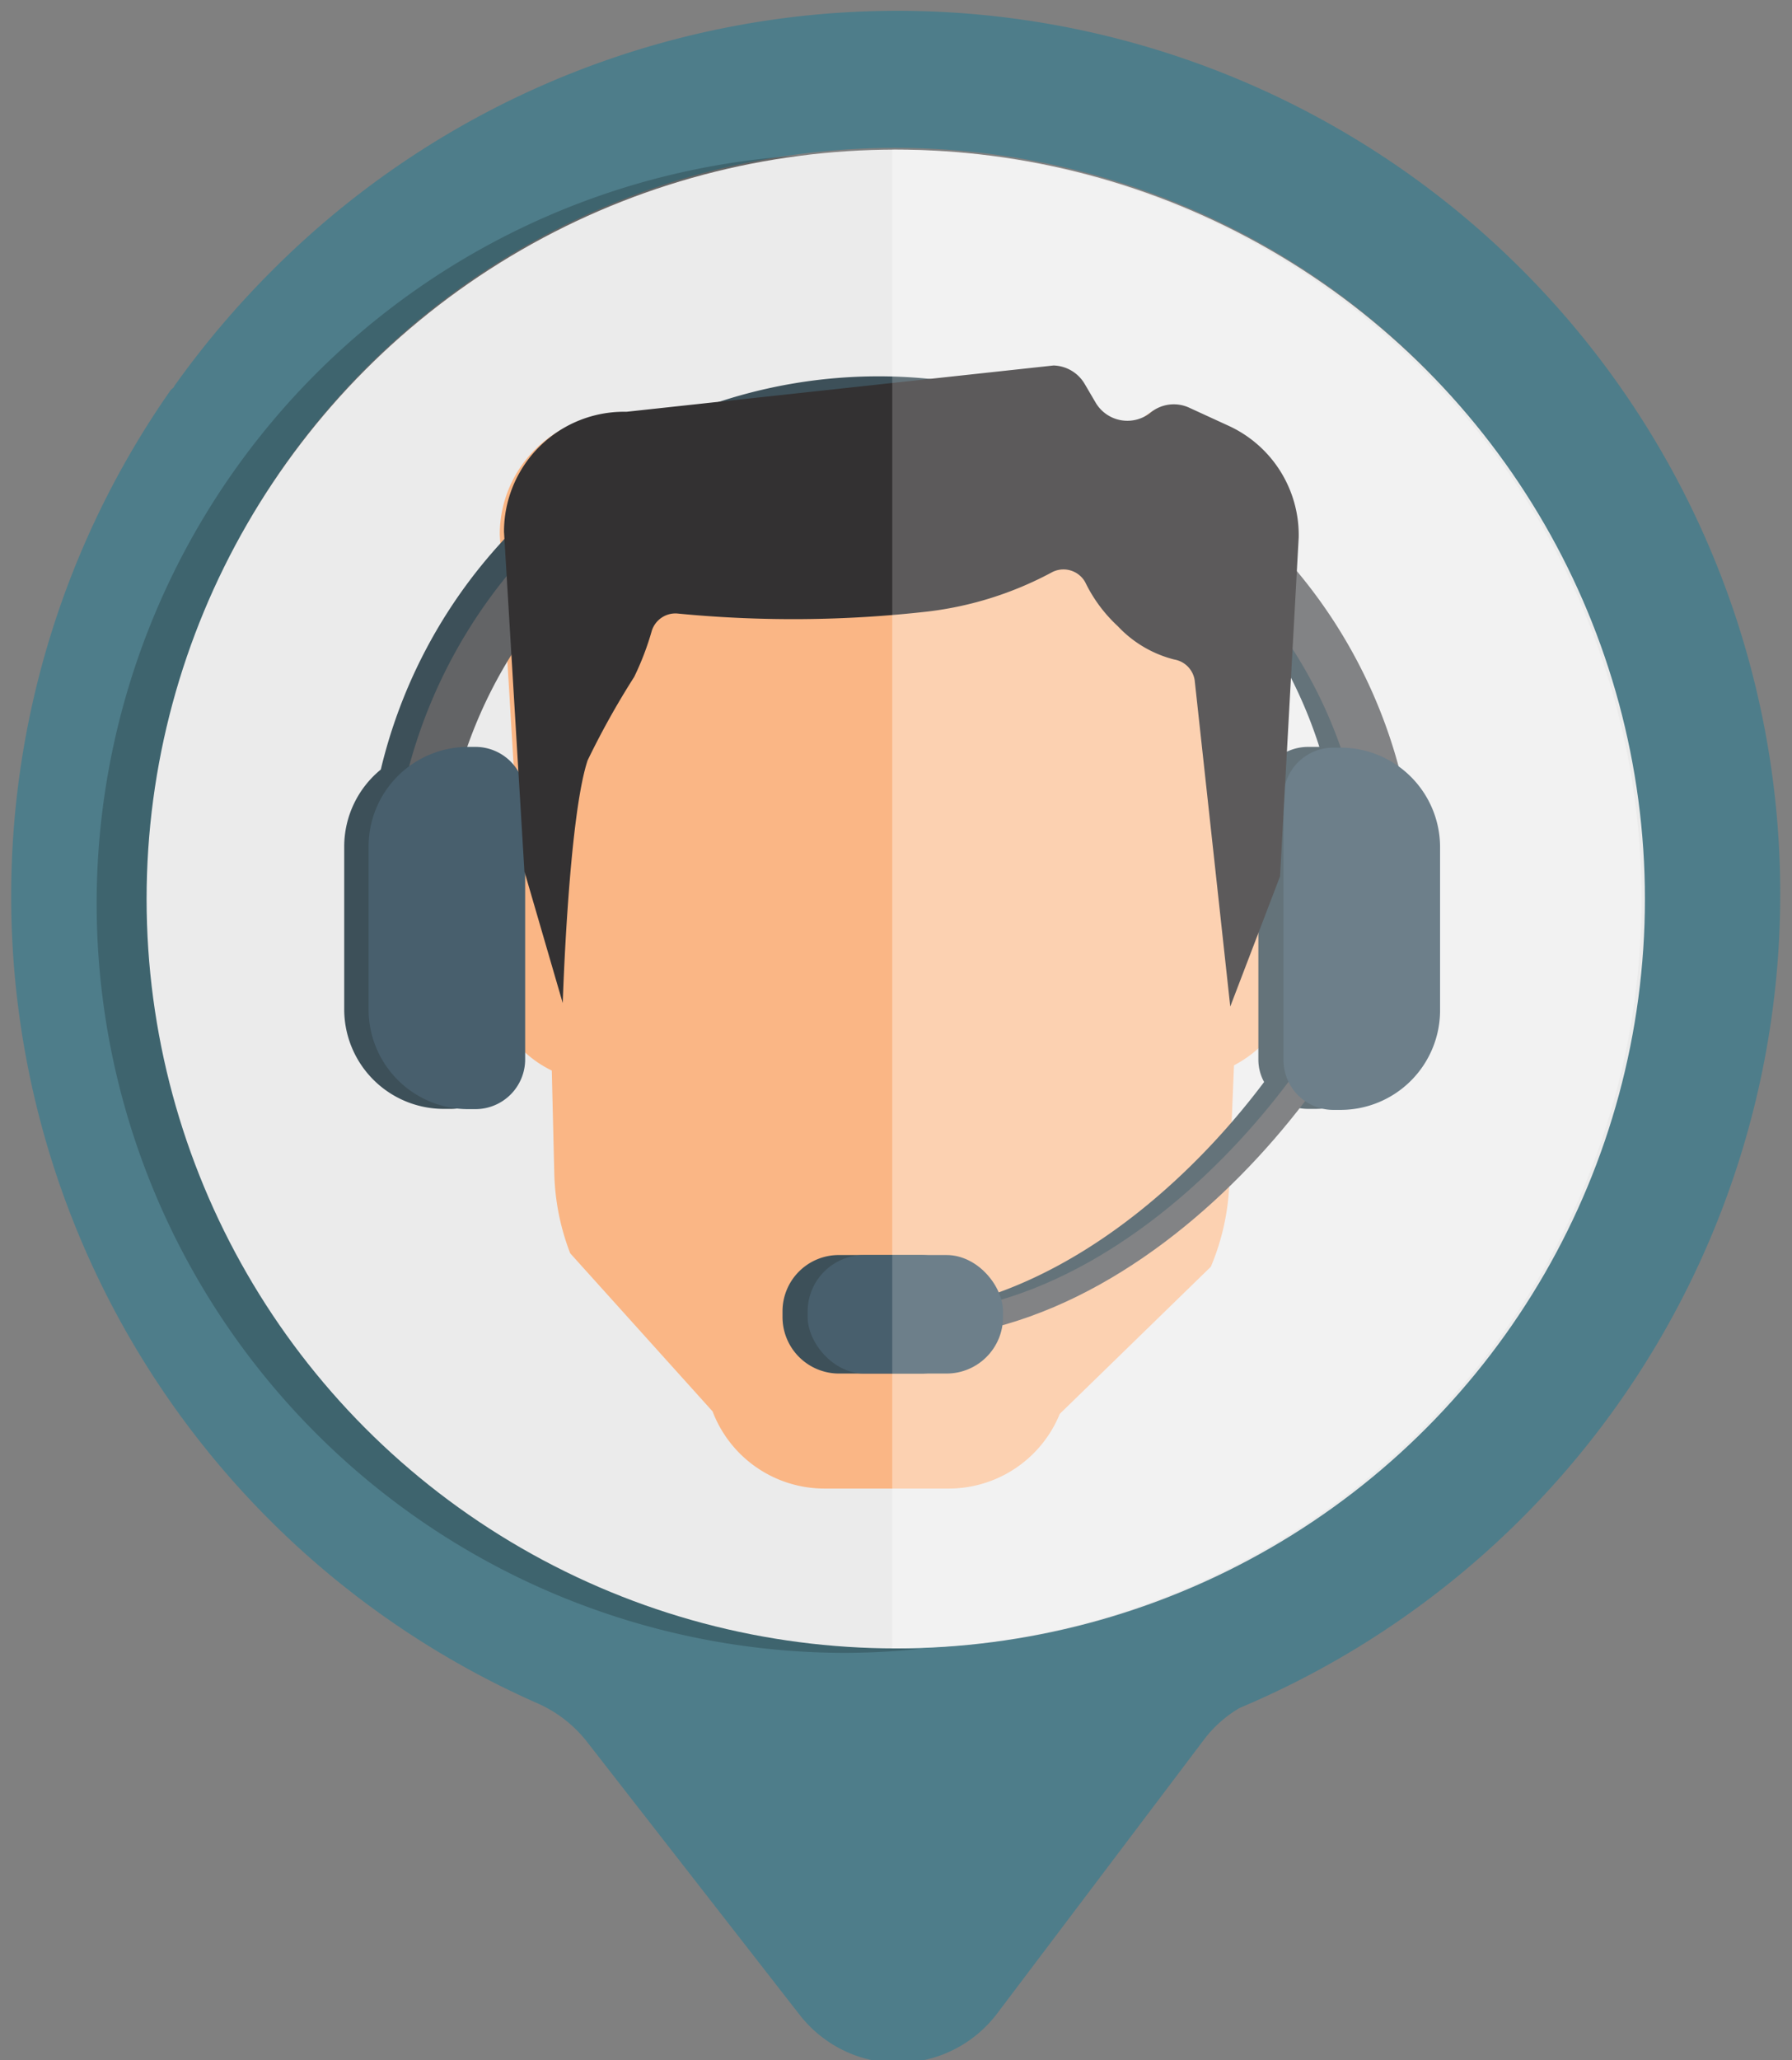 <svg xmlns="http://www.w3.org/2000/svg" viewBox="0 0 72 82.75"><rect x="0" y="0" width="72" height="82.75" fill="#808080" stroke="none"/><defs><style>.cls-1{isolation:isolate;}.cls-2{fill:#4e7d8a;}.cls-3,.cls-6{opacity:0.2;}.cls-3{mix-blend-mode:multiply;}.cls-4{fill:#ebebeb;}.cls-5{fill:#fab685;}.cls-6{fill:#fff;}.cls-7{fill:#3d5059;}.cls-10,.cls-8{fill:none;stroke:#636466;stroke-miterlimit:10;}.cls-9{fill:#485f6d;}.cls-10{stroke-width:2px;}.cls-11{fill:#333132;}</style></defs><title>support</title><g class="cls-1"><g id="Layer_2" data-name="Layer 2"><path class="cls-2" d="M10.94,10.86A36.35,36.35,0,0,0,7,15.51c0,.06-.11.11-.15.17A35.43,35.43,0,0,0,21.56,68.4a5.18,5.18,0,0,1,2,1.53l8.57,11a5,5,0,0,0,7.93-.05l8.31-11a4.89,4.89,0,0,1,1.44-1.28A35.47,35.47,0,1,0,10.94,10.86ZM57.21,57.13a30,30,0,1,1,0-42.38A30,30,0,0,1,57.21,57.13Z"/><path class="cls-3" d="M36,66.21a30.1,30.1,0,0,1-3.11-60,30.1,30.1,0,0,0,1,60.18c1.05,0,2.08-.06,3.1-.16Z"/><circle class="cls-4" cx="35.99" cy="36.11" r="30.1"/><path class="cls-5" d="M51.23,35.32,52,21.69a4.83,4.83,0,0,0-2.8-4.47l-1.59-.73a1.48,1.48,0,0,0-1.56.19,1.48,1.48,0,0,1-2.21-.4l-.44-.75a1.48,1.48,0,0,0-1.25-.74L25,16.65a4.82,4.82,0,0,0-4.92,4.82l.82,13.64,0,.1a5.15,5.15,0,0,0-1.24,3.46A4.46,4.46,0,0,0,22.17,43l.1,4.13a9.55,9.55,0,0,0,.64,3.21l5.72,6.35a4.81,4.81,0,0,0,4.5,3.1h5a4.82,4.82,0,0,0,4.45-3l6.07-5.91a9.56,9.56,0,0,0,.75-3.73l.18-4.36A4.72,4.72,0,0,0,52.1,39,5.07,5.07,0,0,0,51.23,35.32Z"/><path class="cls-6" d="M35.85,66.21a30.1,30.1,0,1,0,0-60.2Z"/><path class="cls-7" d="M55.3,30.91a20.56,20.56,0,0,0-40,0A4,4,0,0,0,13.83,34v6.54a4,4,0,0,0,4,4h.29a2,2,0,0,0,2-2V32a2,2,0,0,0-2-2H17.8l-.19,0a18.58,18.58,0,0,1,35.4,0l-.16,0h-.29a2,2,0,0,0-2,2V42.55a1.86,1.86,0,0,0,.23.91c-2.74,3.65-6.84,7.35-11.57,8.75A2.27,2.27,0,0,0,37,50.41H33.71a2.26,2.26,0,0,0-2.27,2.27v.22a2.27,2.27,0,0,0,2.27,2.27H37a2.26,2.26,0,0,0,2.23-1.94c5-1.41,9.26-5.23,12.17-9.06a2,2,0,0,0,1.14.37h.29a4,4,0,0,0,4-4V34A3.92,3.92,0,0,0,55.3,30.91Z"/><path class="cls-8" d="M36.32,53.29c10.81,0,19.58-13.21,19.58-17.43"/><rect class="cls-9" x="32.45" y="50.41" width="7.85" height="4.76" rx="2.27" ry="2.27"/><path class="cls-10" d="M55.9,35.71a19.59,19.59,0,0,0-39.17,0"/><path class="cls-9" d="M55.56,30h.29a2,2,0,0,1,2,2V42.55a2,2,0,0,1-2,2h-.29a4,4,0,0,1-4-4V34a4,4,0,0,1,4-4Z" transform="translate(109.42 74.58) rotate(180)"/><path class="cls-9" d="M18.81,30h.29a2,2,0,0,1,2,2V42.55a2,2,0,0,1-2,2h-.29a4,4,0,0,1-4-4V34A4,4,0,0,1,18.81,30Z"/><path class="cls-11" d="M51.43,35.2l-2,5.23L48,27.32a1,1,0,0,0-.82-.83,4.68,4.68,0,0,1-2.27-1.34,5.9,5.9,0,0,1-1.31-1.77A1,1,0,0,0,42.24,23a14,14,0,0,1-4.94,1.56,47.94,47.94,0,0,1-10.11.08,1,1,0,0,0-1,.69,11.22,11.22,0,0,1-.71,1.86,32.81,32.81,0,0,0-1.87,3.35c-.77,2.31-1,9.75-1,9.75L21.07,35l-.82-13.64a4.82,4.82,0,0,1,4.92-4.82l17.16-1.86a1.5,1.5,0,0,1,1.25.74l.44.75a1.48,1.48,0,0,0,2.21.4h0a1.48,1.48,0,0,1,1.56-.19l1.59.73a4.83,4.83,0,0,1,2.8,4.47Z"/><path class="cls-6" d="M35.85,66.21a30.1,30.1,0,1,0,0-60.2Z"/></g></g></svg>